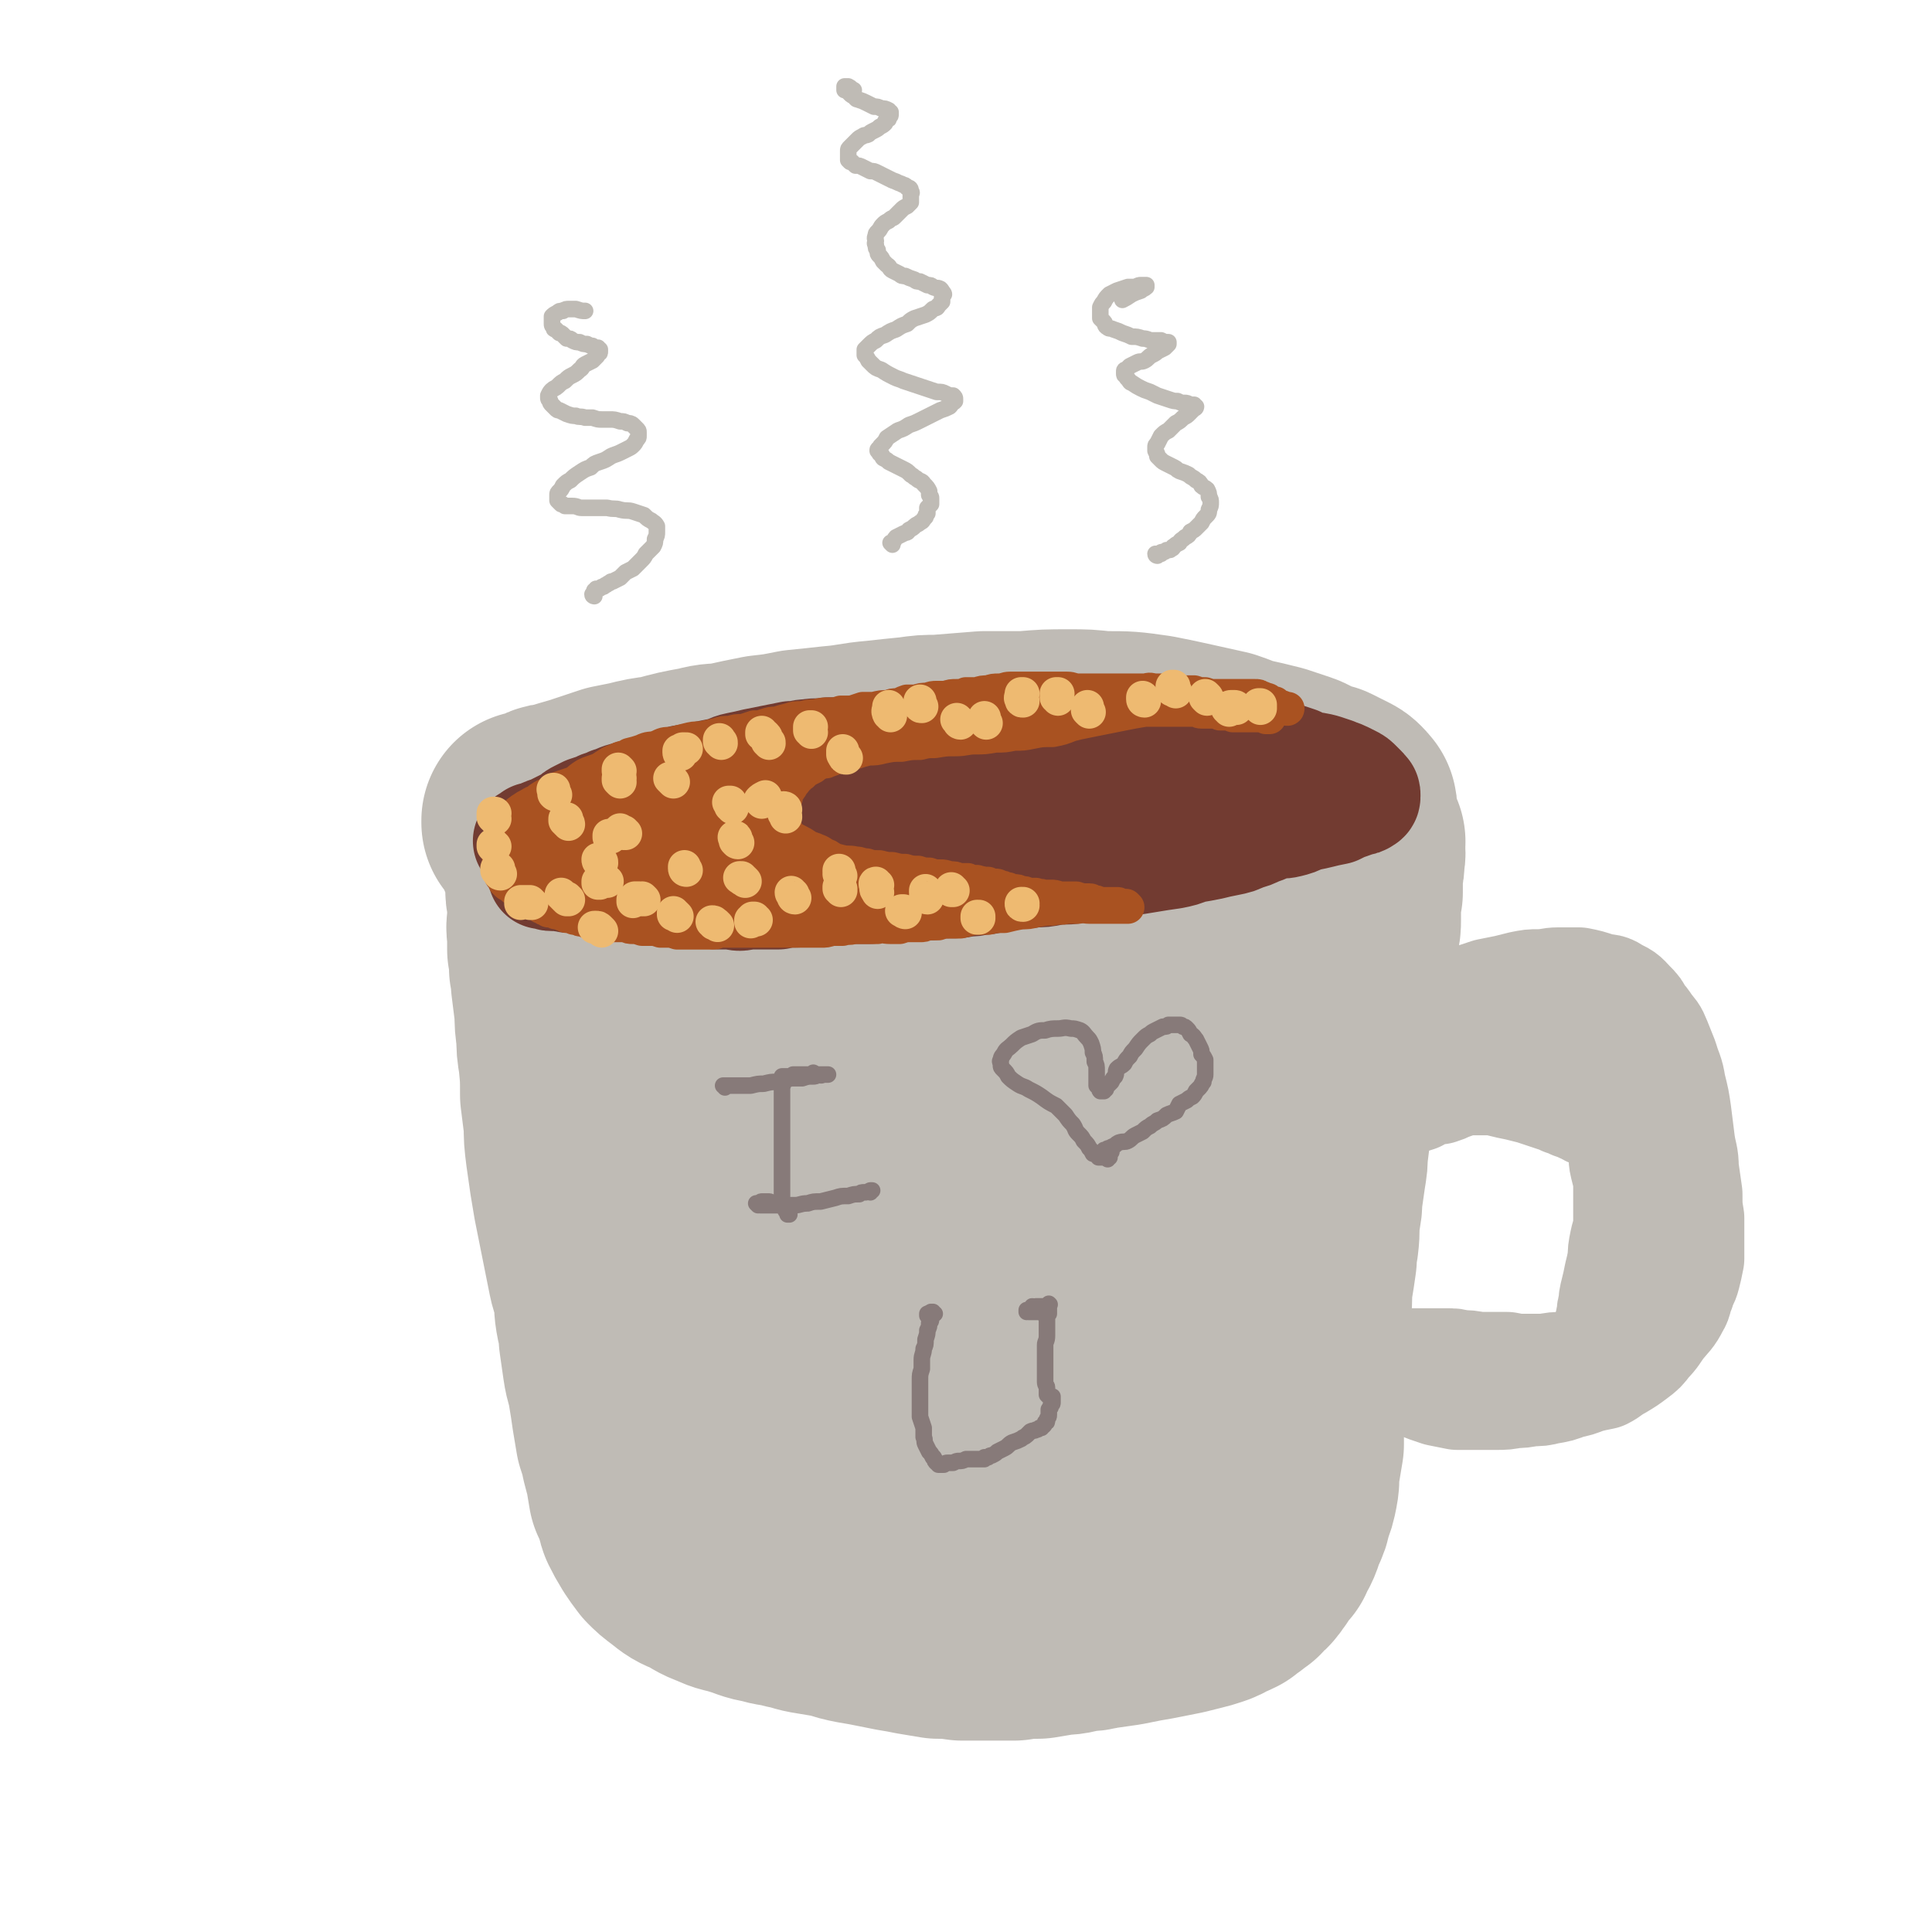 <svg viewBox='0 0 1050 1050' version='1.1' xmlns='http://www.w3.org/2000/svg' xmlns:xlink='http://www.w3.org/1999/xlink'><g fill='none' stroke='rgb(191,187,181)' stroke-width='120' stroke-linecap='round' stroke-linejoin='round'><path d='M291,449c0,0 0,0 -1,-1 0,0 0,0 0,-1 0,0 -1,0 -1,0 0,0 0,0 0,-1 0,0 0,0 0,0 1,0 1,0 2,0 2,-1 2,-1 3,-1 2,-1 2,-1 4,-2 2,-1 2,-1 5,-1 3,-1 3,-1 6,-2 7,-2 7,-2 13,-4 6,-2 6,-2 12,-4 5,-1 5,-1 10,-2 8,-2 8,-2 16,-3 11,-3 11,-3 22,-5 7,-2 7,-1 14,-2 9,-2 9,-2 19,-4 9,-1 9,-1 19,-3 10,-1 10,-1 19,-2 12,-1 12,-2 24,-3 9,-1 9,-1 19,-2 7,-1 7,-1 14,-1 13,-1 13,-1 25,-2 11,0 11,0 22,0 12,-1 12,-1 24,-1 9,0 9,0 18,1 14,0 14,0 28,2 10,2 10,2 19,4 9,2 9,2 18,4 6,2 5,2 11,4 9,2 9,2 17,4 6,2 6,2 12,4 3,1 3,2 6,3 4,2 5,2 9,3 4,2 4,2 8,4 2,1 2,1 3,2 1,1 1,1 1,2 1,0 1,0 1,1 0,1 0,1 0,2 -1,0 -1,0 -3,1 -2,1 -2,2 -5,3 -6,2 -6,2 -12,4 -7,2 -7,2 -15,4 -10,2 -10,2 -20,4 -7,1 -7,1 -14,2 -13,2 -14,2 -27,3 -12,1 -12,1 -24,2 -12,0 -12,1 -23,2 -11,1 -11,1 -22,1 -12,1 -12,1 -23,2 -9,1 -9,1 -17,2 -11,0 -11,1 -23,1 -14,1 -14,1 -27,2 -11,0 -11,0 -22,0 -10,0 -10,0 -20,0 -10,-1 -10,-1 -20,-2 -8,0 -8,0 -15,-1 -11,-1 -11,-1 -23,-2 -8,-1 -8,-1 -16,-2 -7,-1 -7,-1 -14,-1 -7,-1 -7,-1 -14,-2 -5,0 -5,0 -10,0 -5,-1 -5,-1 -9,-1 -3,0 -3,0 -6,-1 -2,0 -2,0 -3,0 -1,0 -1,0 -2,0 -1,0 -1,0 -1,0 -1,-1 -1,-1 -1,-1 -1,0 -1,0 -2,0 0,0 0,0 -1,0 0,-1 0,-1 0,-1 0,0 0,0 -1,0 0,0 0,0 0,0 1,1 0,0 0,0 0,0 0,0 0,0 0,0 0,0 0,0 0,0 0,0 0,0 1,0 0,0 0,0 0,-1 0,0 0,0 0,0 0,0 0,0 1,1 1,1 1,1 1,1 1,1 1,2 0,1 0,1 1,2 0,2 0,1 1,3 0,1 0,1 1,3 0,3 0,3 0,6 0,3 0,3 0,6 0,3 1,3 1,7 0,4 0,4 0,8 0,4 -1,4 0,8 0,4 0,4 0,9 1,5 1,5 1,10 1,4 1,4 1,8 1,8 1,8 2,16 0,6 0,6 1,13 0,6 0,6 1,12 1,10 1,10 1,20 1,8 1,8 2,16 0,7 0,7 1,15 1,7 1,7 2,14 1,6 1,6 2,12 1,5 1,5 2,10 1,5 1,5 2,10 1,5 1,5 2,10 1,5 1,5 2,10 1,5 2,5 3,10 1,6 0,6 1,12 1,6 2,6 2,13 1,7 1,7 2,14 1,7 2,7 3,14 1,6 1,6 2,13 1,6 1,6 2,12 2,6 2,6 3,11 1,4 1,4 2,7 1,6 1,6 2,12 2,4 2,4 4,8 0,3 0,3 1,6 2,4 2,4 5,9 2,3 2,3 5,7 3,3 3,3 7,6 5,4 5,4 10,6 6,3 6,4 12,6 6,3 6,2 12,4 7,2 7,3 14,4 6,2 6,1 13,3 6,1 6,2 13,3 6,1 6,1 12,2 6,2 6,2 11,3 6,1 6,1 11,2 5,1 5,1 10,2 6,1 6,1 11,2 6,1 6,1 12,2 6,0 6,0 13,1 7,0 7,0 14,0 7,0 7,0 14,0 6,-1 6,-1 13,-1 6,-1 6,-1 12,-2 6,0 6,-1 12,-2 4,0 4,0 8,-1 7,-1 7,-1 14,-2 5,-1 5,-1 10,-2 6,-1 6,-1 11,-2 5,-1 5,-1 10,-2 4,-1 4,-1 8,-2 4,-1 4,-1 7,-2 3,-1 3,-1 6,-3 3,-1 3,-1 5,-2 2,-2 2,-2 4,-3 2,-2 2,-2 4,-3 1,-2 2,-2 3,-3 2,-2 2,-2 3,-4 2,-2 2,-2 3,-5 2,-2 2,-2 4,-4 1,-3 1,-3 3,-6 2,-4 1,-4 3,-8 2,-4 2,-4 3,-9 2,-5 2,-5 3,-10 1,-5 0,-5 1,-11 1,-6 1,-6 2,-12 0,-7 0,-7 0,-14 0,-7 0,-7 1,-15 0,-7 0,-7 1,-15 0,-7 0,-7 1,-15 1,-7 1,-7 1,-15 1,-7 0,-7 1,-14 1,-6 1,-6 2,-13 0,-5 0,-5 1,-9 1,-8 0,-8 1,-15 1,-5 1,-5 1,-9 1,-7 1,-7 2,-14 1,-6 1,-6 1,-11 1,-6 1,-6 1,-11 0,-5 0,-5 1,-10 1,-6 1,-6 1,-11 1,-5 2,-5 3,-10 1,-5 1,-5 2,-10 1,-6 1,-6 2,-11 1,-5 2,-5 3,-11 0,-5 0,-5 1,-9 1,-5 1,-5 1,-10 1,-5 1,-5 1,-9 0,-4 0,-4 1,-9 0,-4 0,-4 0,-8 1,-4 1,-4 1,-7 0,-4 0,-4 0,-8 0,-4 0,-4 1,-7 0,-4 0,-4 0,-7 0,-3 0,-3 0,-6 1,-3 1,-3 1,-5 0,-2 0,-2 0,-4 0,-1 0,-1 0,-2 0,-1 0,-1 0,-2 0,-1 0,-1 0,-1 0,0 0,0 0,0 0,0 0,0 0,-1 0,0 0,0 0,0 1,1 0,0 0,0 0,0 0,0 0,0 0,1 0,1 0,1 0,1 0,1 0,2 0,3 1,3 0,6 0,4 0,4 -1,8 -1,7 -2,7 -3,13 -1,9 -1,9 -2,17 -2,9 -3,9 -5,18 -3,10 -3,10 -6,20 -3,11 -3,11 -6,22 -3,13 -3,13 -6,25 -3,14 -3,14 -6,27 -3,15 -4,15 -7,30 -3,14 -3,14 -7,29 -2,13 -2,13 -5,26 -3,10 -2,10 -5,21 -3,9 -3,9 -6,17 -3,7 -3,7 -6,14 -2,4 -3,4 -6,8 -2,3 -2,4 -4,6 -3,2 -3,2 -5,4 -3,1 -3,1 -6,2 -4,1 -4,2 -8,2 -5,1 -6,1 -11,1 -5,0 -5,0 -11,0 -6,-1 -6,-1 -12,-3 -6,-2 -6,-2 -11,-5 -5,-3 -5,-3 -9,-8 -5,-5 -6,-5 -9,-12 -3,-8 -3,-9 -4,-18 -2,-13 -2,-14 -2,-27 0,-16 0,-16 2,-32 2,-17 3,-17 6,-35 3,-18 3,-18 7,-36 3,-17 3,-18 7,-34 3,-14 3,-14 8,-28 3,-11 3,-11 8,-21 3,-8 3,-8 8,-16 3,-5 3,-5 7,-10 3,-3 4,-3 8,-4 3,-1 4,-2 7,-1 3,2 3,2 5,5 3,5 3,5 5,10 2,8 2,8 3,16 1,12 1,12 0,24 -1,18 -1,18 -5,36 -5,24 -5,25 -11,49 -8,29 -9,29 -17,58 -7,20 -7,20 -13,40 -2,6 -2,6 -4,12 -7,19 -6,19 -14,37 -5,10 -5,11 -12,19 -3,5 -4,6 -9,9 -4,2 -4,2 -9,2 -3,1 -4,1 -7,1 -4,0 -4,0 -7,-2 -4,-2 -4,-2 -8,-5 -5,-5 -5,-5 -9,-11 -6,-8 -6,-9 -12,-18 -6,-11 -7,-11 -12,-23 -6,-14 -6,-14 -10,-28 -5,-16 -5,-16 -8,-32 -2,-17 -2,-17 -3,-35 -2,-18 -2,-18 -1,-36 1,-16 1,-16 3,-32 2,-12 2,-12 5,-25 2,-9 2,-9 5,-18 2,-5 2,-6 6,-10 2,-3 2,-3 6,-5 2,-1 3,-1 5,0 4,2 4,3 6,7 3,5 3,5 5,11 3,9 4,9 5,19 1,14 1,14 0,28 0,16 0,17 -2,33 -2,17 -2,17 -6,34 -3,15 -3,16 -7,31 -4,12 -4,12 -10,24 -4,10 -4,10 -10,19 -4,6 -4,6 -10,11 -4,3 -4,3 -9,5 -4,1 -4,1 -9,2 -4,0 -4,0 -8,-1 -4,-1 -4,-1 -7,-4 -5,-3 -6,-3 -10,-8 -5,-5 -6,-5 -10,-12 -5,-8 -6,-8 -10,-17 -4,-10 -5,-10 -8,-21 -3,-13 -3,-13 -4,-26 -2,-15 -2,-15 -3,-30 0,-16 -1,-16 0,-32 1,-15 2,-15 4,-31 2,-12 2,-12 5,-24 2,-7 2,-8 6,-15 1,-3 2,-4 5,-6 3,-1 4,-1 6,0 4,3 4,4 7,9 4,6 4,6 7,14 4,11 4,11 6,23 2,16 1,16 2,33 0,20 1,20 0,41 -1,22 -2,22 -4,45 -2,20 -3,20 -5,39 -1,13 0,13 -2,25 -1,7 -1,7 -3,13 -1,3 -1,3 -2,4 -1,1 -1,2 -2,1 0,0 0,-1 -1,-2 -1,-2 -1,-2 -2,-4 -3,-5 -3,-5 -5,-10 -4,-9 -3,-9 -6,-18 -3,-11 -3,-11 -7,-22 -3,-12 -3,-12 -7,-24 -4,-14 -4,-14 -7,-29 -3,-15 -3,-15 -6,-30 -3,-15 -3,-15 -5,-30 -1,-13 -1,-13 -1,-25 0,-9 -1,-9 0,-17 0,-4 0,-4 1,-7 1,0 2,0 3,0 3,3 3,4 5,7 4,7 5,7 7,15 5,13 5,13 8,26 4,19 4,19 6,38 3,22 3,22 5,44 1,20 1,20 3,41 1,15 1,15 2,30 1,10 1,10 2,20 0,7 0,7 -1,14 0,6 0,6 -1,12 -1,4 -1,4 -2,8 -1,2 -1,2 -1,4 -1,2 -1,2 -2,4 0,1 0,1 -1,2 0,1 0,1 -1,1 0,1 0,1 -1,1 0,1 0,1 -1,1 -1,0 -1,0 -2,0 -2,1 -2,1 -4,1 '/></g>
<g fill='none' stroke='rgb(191,187,181)' stroke-width='60' stroke-linecap='round' stroke-linejoin='round'><path d='M745,573c0,0 0,0 -1,-1 0,0 0,0 1,-1 1,-2 1,-2 2,-3 2,-2 2,-2 5,-3 3,-2 3,-1 7,-2 4,-2 4,-2 7,-4 4,-2 5,-2 8,-3 4,-2 4,-3 8,-4 4,-2 4,-2 8,-4 3,-2 3,-2 7,-4 6,-2 6,-2 12,-4 5,-1 5,-1 10,-2 4,-1 4,-1 8,-2 5,-1 5,-1 9,-1 6,0 6,-1 11,-1 5,0 5,0 11,0 5,1 5,1 11,3 5,1 5,0 9,3 5,2 5,3 8,6 3,3 3,3 5,7 2,2 2,2 4,5 3,4 3,3 5,8 2,5 2,5 4,10 2,7 3,7 4,14 2,8 2,8 3,15 1,8 1,8 2,16 1,7 2,7 2,14 1,7 1,7 2,14 0,7 0,7 1,13 0,6 0,6 0,12 0,5 0,5 0,10 -1,5 -1,5 -2,9 -1,4 -2,4 -3,8 -2,4 -1,5 -3,8 -3,6 -4,6 -8,11 -3,4 -3,5 -7,9 -3,4 -3,4 -7,7 -4,3 -4,3 -9,6 -4,2 -4,3 -8,5 -5,1 -5,1 -9,2 -5,2 -5,2 -10,3 -5,2 -5,2 -11,3 -4,1 -4,1 -9,1 -5,1 -5,1 -9,1 -5,1 -5,1 -10,1 -5,0 -5,0 -11,0 -5,0 -5,0 -10,0 -5,-1 -5,-1 -10,-2 -6,-2 -6,-2 -11,-4 -7,-2 -7,-1 -13,-3 -6,-2 -6,-2 -12,-4 -3,-2 -3,-2 -7,-4 -1,0 -1,0 -3,-1 0,-1 0,-1 0,-1 0,0 0,0 0,0 0,0 0,0 0,0 1,0 1,0 2,0 1,0 1,0 3,0 2,1 2,1 4,2 3,1 3,1 6,2 3,2 3,2 7,3 5,2 5,2 9,4 5,1 5,1 11,3 5,1 5,1 10,2 6,1 6,1 11,1 5,1 5,1 10,1 4,0 4,0 8,0 4,0 4,0 8,0 5,-1 5,-1 9,-2 5,-1 5,-1 10,-2 4,-1 4,-1 9,-3 4,-1 4,-1 9,-3 4,-2 5,-1 9,-4 4,-2 4,-2 7,-5 3,-3 4,-3 6,-6 3,-3 2,-3 4,-6 3,-4 3,-4 6,-8 2,-4 3,-4 4,-8 1,-3 0,-3 1,-7 0,-4 0,-4 0,-8 -1,-5 -1,-5 -1,-10 0,-6 0,-6 0,-12 -1,-5 -1,-5 -1,-10 0,-5 0,-5 -1,-10 0,-4 0,-4 0,-8 -1,-3 -1,-3 -1,-6 -1,-2 -1,-2 -2,-5 -1,-3 -1,-3 -3,-5 -1,-3 -1,-3 -3,-6 -1,-3 -1,-3 -3,-6 -2,-2 -2,-2 -5,-5 -2,-2 -2,-2 -5,-3 -2,-2 -2,-2 -5,-3 -2,-1 -2,-1 -5,-2 -2,-1 -1,-1 -4,-2 -2,-1 -2,-1 -5,-2 -2,-1 -2,-1 -5,-2 -2,-1 -2,-1 -5,-2 -3,-1 -3,-1 -6,-2 -3,-1 -3,-1 -6,-2 -4,-1 -4,-1 -8,-2 -5,-1 -5,-1 -9,-2 -3,-1 -3,-1 -7,-1 -2,0 -2,0 -5,0 -3,0 -3,0 -6,0 -3,0 -3,1 -6,1 -2,1 -2,1 -5,2 -2,1 -2,1 -5,2 -2,0 -2,0 -5,1 -4,1 -4,1 -7,3 -3,1 -3,1 -7,2 -4,2 -4,1 -8,3 -4,1 -4,1 -7,2 -3,1 -3,1 -6,2 -1,0 -1,0 -2,0 -1,1 -1,0 -2,1 0,0 0,0 0,0 0,0 0,0 0,0 0,0 0,0 0,0 0,0 0,0 1,0 1,0 1,0 2,0 2,-1 2,-1 4,-2 2,-1 2,-1 4,-2 3,-1 3,-1 6,-3 3,-1 3,-2 6,-3 4,-2 4,-1 8,-3 4,-2 4,-2 8,-3 4,-2 4,-2 9,-3 5,-1 5,-1 10,-2 5,-1 5,-1 11,-2 4,-1 4,-1 9,-2 3,-1 3,-1 6,-1 3,-1 3,-1 6,-1 4,0 4,0 7,-1 3,0 3,0 6,0 3,0 3,0 7,0 2,0 2,0 5,0 2,0 2,0 4,1 2,0 2,0 4,1 1,0 1,0 2,1 1,1 1,1 2,2 2,2 2,2 3,4 2,2 1,3 3,5 1,4 2,3 3,7 2,4 1,4 2,8 2,4 2,4 3,9 1,4 2,4 3,8 1,4 0,5 1,9 1,4 1,4 2,8 0,4 0,4 0,8 0,4 0,4 0,8 0,4 0,5 0,9 0,4 -1,4 -2,9 -1,5 -1,5 -1,9 -1,5 -1,5 -2,9 -1,5 -1,5 -2,9 -1,4 -1,4 -1,7 -1,3 -1,3 -1,6 -1,3 -1,3 -1,6 -1,2 0,2 -1,5 0,2 0,2 0,4 -1,2 -1,2 -2,4 -1,1 -1,1 -2,2 -1,1 -1,1 -3,2 -2,1 -2,1 -4,2 -3,1 -3,1 -6,2 -3,0 -3,0 -7,1 -5,0 -5,0 -10,1 -5,0 -5,0 -11,0 -5,0 -5,0 -10,-1 -8,0 -8,0 -16,0 -5,-1 -5,-1 -10,-1 -3,-1 -3,-1 -7,-1 -2,0 -2,0 -4,0 -2,0 -2,0 -4,0 -2,0 -2,0 -4,0 -2,0 -2,0 -4,0 -2,0 -2,0 -4,0 -2,0 -2,0 -4,1 -1,0 -1,0 -3,0 -2,1 -2,0 -4,1 -1,0 -1,0 -2,1 -1,0 -1,0 -2,0 0,1 0,0 -1,1 -1,0 -1,0 -1,1 -2,1 -2,0 -3,1 -2,2 -2,3 -4,5 '/></g>
<g fill='none' stroke='rgb(114,59,49)' stroke-width='60' stroke-linecap='round' stroke-linejoin='round'><path d='M288,458c0,0 0,-1 -1,-1 0,0 1,0 1,0 0,0 0,-1 1,-1 1,0 1,0 1,-1 2,0 2,0 4,-1 1,0 1,-1 2,-1 2,-1 2,-1 4,-1 1,-1 1,-1 3,-2 2,-1 2,-1 4,-2 2,-1 2,-1 4,-2 2,-2 2,-2 4,-3 2,-1 2,-1 4,-2 3,-1 3,-1 6,-2 3,-2 4,-1 7,-3 4,-1 4,-2 9,-3 5,-2 5,-1 10,-3 5,-1 5,-2 10,-3 5,-2 5,-1 10,-3 6,-1 6,-1 11,-2 5,-1 5,-1 10,-2 5,-1 4,-2 9,-3 5,-1 5,-1 9,-2 5,-1 5,-1 10,-2 5,-1 5,-1 10,-2 5,0 5,-1 9,-1 6,-1 6,0 11,-1 5,0 5,0 10,0 4,-1 4,-1 8,-1 6,0 6,0 13,-1 5,0 5,0 10,0 5,-1 5,-1 10,-1 5,-1 5,-1 10,-1 5,-1 5,-1 10,-2 5,0 5,0 10,-1 5,0 5,0 11,-1 5,0 5,0 10,0 5,-1 5,-1 11,-1 5,0 5,0 10,0 6,0 6,0 11,0 5,0 5,0 9,0 5,0 5,0 10,0 4,0 4,0 8,0 4,0 4,0 9,1 4,0 4,0 8,0 4,0 4,0 8,1 4,0 4,0 9,0 4,1 4,1 8,1 4,1 4,0 9,1 4,0 4,0 8,1 4,1 4,1 8,1 4,1 4,1 7,2 4,1 4,1 7,2 3,1 3,1 7,2 3,1 3,1 6,2 4,2 3,2 7,3 3,0 3,0 7,1 3,1 3,1 6,2 2,1 3,1 5,2 2,1 2,1 4,2 2,1 2,1 4,3 1,1 1,1 2,2 1,1 1,1 1,2 1,0 1,0 1,1 0,1 0,1 0,1 0,1 -1,1 -1,1 -1,1 -1,1 -3,1 -2,1 -2,1 -5,2 -3,1 -3,1 -7,3 -5,1 -5,1 -9,2 -4,1 -5,1 -9,2 -4,2 -4,2 -8,3 -4,1 -4,0 -7,1 -5,1 -5,2 -9,3 -4,2 -4,2 -8,3 -4,2 -4,2 -9,3 -5,1 -5,1 -9,2 -5,1 -5,1 -11,2 -5,2 -5,2 -10,3 -7,1 -7,1 -13,2 -6,1 -6,1 -13,2 -7,1 -7,1 -14,2 -6,1 -6,1 -13,2 -6,1 -6,0 -12,1 -5,1 -5,1 -10,1 -4,1 -4,0 -8,1 -4,0 -4,0 -8,1 -3,0 -3,0 -6,1 -4,1 -4,1 -7,1 -4,1 -4,1 -8,1 -4,1 -4,1 -9,1 -5,0 -5,0 -10,1 -5,0 -5,0 -11,0 -5,1 -5,1 -10,1 -6,0 -6,0 -12,1 -5,0 -5,0 -11,0 -5,0 -5,0 -10,0 -5,1 -5,1 -10,1 -5,0 -5,1 -10,1 -5,0 -5,0 -9,1 -5,0 -5,0 -9,0 -4,0 -4,0 -8,0 -4,1 -4,1 -8,0 -4,0 -4,0 -8,0 -4,0 -4,-1 -8,-1 -5,-1 -5,0 -9,-1 -4,-1 -4,-1 -9,-1 -4,-1 -4,-1 -8,-2 -4,0 -4,0 -8,-1 -3,0 -3,-1 -7,-1 -3,0 -3,0 -7,-1 -4,0 -4,0 -7,0 -3,-1 -3,-1 -7,-1 -3,0 -3,0 -6,0 -2,0 -2,0 -5,0 -2,-1 -2,0 -5,-1 -2,0 -2,0 -4,0 -1,0 -1,0 -2,-1 -1,0 -1,0 -2,0 0,0 0,0 -1,0 0,-1 0,-1 0,-1 0,0 0,0 0,0 1,0 1,0 1,-1 1,0 1,0 3,-1 3,-1 3,-1 6,-2 5,-1 5,-2 9,-3 5,-2 6,-2 11,-3 6,-1 6,-1 12,-3 6,-1 6,-1 12,-2 6,-1 6,-1 13,-2 6,-1 6,-1 13,-2 7,-1 7,-1 14,-2 7,-1 7,-1 14,-2 8,-1 8,-1 15,-2 8,-1 8,-1 16,-2 9,-1 9,-1 17,-2 8,-1 8,-1 17,-2 9,-1 9,-1 18,-1 9,-1 9,-1 18,-2 9,0 9,0 19,-1 9,0 9,0 17,0 9,-1 9,-1 18,-1 9,0 9,0 18,-1 8,0 8,0 17,-1 7,0 7,0 15,0 7,-1 7,-1 14,-1 5,0 5,0 11,-1 5,0 5,0 9,0 3,-1 4,0 7,-1 3,0 3,-1 5,-1 3,-1 3,-1 6,-1 2,-1 2,-1 5,-2 1,0 1,0 3,0 2,-1 2,0 3,0 1,0 1,0 2,0 0,0 0,0 1,0 0,0 0,0 1,0 0,0 0,0 0,0 -1,0 -1,-1 -1,0 0,0 0,0 -1,0 -2,0 -2,0 -4,1 -4,1 -4,1 -8,3 -7,2 -7,3 -14,6 -2,0 -2,0 -4,1 '/></g>
<g fill='none' stroke='rgb(169,82,33)' stroke-width='18' stroke-linecap='round' stroke-linejoin='round'><path d='M690,390c0,0 0,-1 -1,-1 0,0 1,1 1,1 0,0 -1,0 -1,0 0,0 0,0 -1,0 0,0 0,0 0,0 0,0 0,0 -1,-1 0,0 0,0 0,0 -1,0 -1,0 -1,0 0,0 0,0 0,0 -1,0 -1,0 -2,0 0,0 0,0 -1,0 0,0 0,0 -1,0 0,0 0,0 -1,0 -1,0 -1,0 -2,0 -1,0 -1,0 -2,0 -2,0 -2,0 -3,0 -1,0 -1,0 -2,0 -1,0 -1,0 -2,0 -1,-1 -1,-1 -2,-1 -1,0 -1,0 -2,0 -1,0 -1,0 -3,0 -1,-1 -1,-1 -2,-1 -1,0 -1,0 -2,0 -1,0 -1,0 -3,0 -2,0 -2,0 -3,0 -2,0 -2,-1 -4,-1 -2,0 -2,0 -4,0 -3,0 -3,0 -5,0 -2,0 -2,0 -5,0 -2,0 -2,0 -4,0 -2,0 -2,0 -4,0 -3,0 -3,0 -5,0 -2,0 -2,0 -4,0 -1,1 -1,1 -3,1 -2,0 -2,0 -5,0 -2,0 -2,0 -5,0 -2,0 -2,0 -5,1 -3,0 -3,0 -5,0 -3,0 -3,0 -6,0 -3,0 -3,0 -6,0 -2,0 -2,0 -4,0 -2,0 -2,0 -4,0 -3,1 -3,0 -5,0 -2,1 -2,1 -4,1 -2,0 -2,0 -4,0 -2,0 -2,0 -3,0 -2,0 -2,0 -4,0 -2,1 -2,1 -4,1 -3,0 -3,0 -5,0 -2,0 -2,0 -5,0 -3,0 -3,0 -6,1 -3,0 -3,0 -6,0 -4,0 -4,1 -7,1 -3,0 -3,0 -7,0 -2,0 -2,0 -5,0 -3,1 -3,0 -6,1 -2,0 -2,0 -5,0 -2,0 -2,0 -5,0 -2,0 -2,0 -4,1 -3,0 -3,0 -5,0 -2,0 -2,0 -4,0 -2,0 -2,0 -5,0 -3,1 -3,1 -5,1 -3,0 -3,0 -6,1 -3,0 -3,0 -6,1 -4,0 -4,0 -7,1 -3,1 -3,1 -7,1 -4,1 -4,1 -7,1 -4,1 -4,1 -7,1 -3,1 -3,1 -6,2 -2,0 -2,0 -5,1 -2,0 -2,0 -4,0 -2,1 -2,1 -3,1 -2,0 -2,1 -4,1 -2,0 -2,0 -3,1 -2,0 -2,0 -4,1 -2,0 -2,0 -4,1 -2,0 -2,0 -4,1 -3,0 -3,0 -5,1 -2,0 -2,0 -5,1 -2,1 -2,1 -5,1 -2,1 -2,1 -4,1 -2,1 -2,1 -4,2 -2,0 -2,0 -4,1 -1,0 -1,1 -3,1 -1,1 -1,1 -3,1 -1,1 -1,1 -2,1 -2,1 -2,0 -3,1 -1,0 -1,0 -3,1 -1,0 -1,0 -2,1 -2,0 -2,0 -3,0 -2,1 -2,1 -4,1 -1,1 -1,1 -2,1 -2,0 -2,1 -4,1 -1,1 -1,1 -2,1 -1,1 -1,0 -3,1 -1,0 -1,1 -3,1 -1,1 -1,1 -3,1 -1,0 -1,0 -2,1 -1,0 -1,0 -2,1 -1,0 -1,0 -2,1 -1,0 -1,0 -2,1 -1,0 -1,0 -2,0 0,1 0,1 -1,1 -1,0 -1,0 -1,1 -1,0 -1,0 -1,0 -1,1 -1,1 -2,1 0,0 0,0 -1,0 -1,1 -1,1 -2,1 -1,1 -1,1 -2,1 -1,1 -1,1 -2,1 -2,1 -2,1 -3,2 -1,0 -1,0 -2,1 -1,0 0,0 -1,0 -1,1 -1,1 -2,1 0,0 0,0 -1,0 0,1 0,0 -1,1 0,0 0,0 0,0 -1,0 -1,0 -1,0 0,0 0,0 0,0 -1,0 -1,0 -1,0 0,0 0,0 -1,0 -1,0 -1,0 -1,0 -1,0 -1,0 -2,0 0,0 0,0 -1,1 -1,0 -1,0 -1,0 -1,0 -1,0 -1,0 0,0 0,0 0,0 0,0 0,0 -1,-1 0,0 1,1 1,1 0,0 0,0 0,0 0,0 0,0 0,0 0,0 -1,0 -1,-1 0,0 0,1 0,1 0,0 0,0 0,-1 0,0 0,0 1,-1 0,0 0,0 0,-1 1,-1 1,-1 1,-2 1,-1 0,-1 1,-1 2,-2 2,-1 4,-2 1,-1 1,-1 2,-2 2,-1 2,-1 3,-2 2,-1 2,-1 4,-2 1,-1 2,-1 3,-2 2,-1 2,-1 4,-3 2,-1 2,-1 5,-2 2,-2 2,-2 5,-4 2,-1 2,-1 5,-2 3,-1 3,-1 6,-3 3,-2 3,-2 6,-3 3,-2 4,-1 7,-3 4,-1 4,-1 7,-2 4,-2 4,-1 8,-2 4,-2 4,-2 8,-2 4,-1 4,-1 8,-2 4,-1 4,-1 8,-1 5,-1 5,-1 9,-2 3,-1 3,-1 7,-1 3,-1 3,-1 7,-1 3,-1 3,-1 6,-2 3,0 3,0 6,-1 3,-1 3,-1 6,-1 3,-1 3,-1 7,-2 3,-1 3,-1 7,-1 4,-1 4,-1 7,-1 4,-1 4,-1 8,-1 3,0 3,0 6,-1 3,0 3,0 6,0 3,-1 3,-1 6,-2 3,0 3,0 6,0 4,-1 4,-1 8,-1 2,-1 2,-1 5,-1 3,-1 2,-1 5,-2 3,0 3,0 5,0 3,-1 3,-1 6,-1 3,-1 3,-1 5,-1 3,0 3,0 5,0 3,-1 3,-1 6,-1 3,0 3,0 5,-1 3,0 3,0 6,0 3,-1 3,-1 6,-1 3,-1 3,-1 6,-1 3,0 3,-1 6,-1 3,0 3,0 7,0 2,0 2,0 5,0 4,0 4,0 7,0 3,0 3,0 5,0 4,0 4,0 7,0 3,0 3,1 6,1 3,0 3,0 6,0 3,0 3,0 6,0 3,0 3,0 6,0 3,0 3,0 6,0 3,0 3,0 6,0 3,0 3,0 6,0 2,0 2,-1 5,0 3,0 3,0 5,0 3,0 3,0 6,0 3,1 3,1 5,1 3,0 3,0 6,0 3,1 3,1 6,1 3,1 3,1 5,1 3,0 3,0 5,0 2,0 2,0 4,0 3,0 3,0 5,0 2,0 2,0 4,0 2,0 2,0 4,0 2,0 2,0 3,1 1,0 1,0 3,1 1,0 1,0 2,1 1,1 1,1 3,1 1,1 1,1 3,2 1,0 1,0 2,1 0,0 0,0 1,0 0,0 0,0 1,0 0,0 0,0 0,0 0,1 -1,0 -1,0 0,0 1,0 1,0 -1,1 -1,0 -1,0 -2,0 -2,0 -3,0 -3,-1 -3,-1 -6,-1 -3,0 -3,0 -6,0 -5,-1 -5,-1 -10,0 -6,0 -6,0 -12,0 -7,0 -7,0 -14,0 -7,1 -7,1 -14,1 -6,0 -6,0 -12,1 -6,1 -6,1 -11,2 -5,1 -5,1 -10,2 -5,1 -5,1 -10,2 -5,1 -5,1 -9,2 -5,2 -5,2 -10,3 -6,0 -6,0 -11,1 -5,1 -5,1 -10,1 -5,1 -5,1 -10,1 -6,1 -6,1 -11,1 -5,0 -5,1 -11,1 -5,0 -5,0 -11,1 -4,0 -4,0 -8,1 -5,0 -5,0 -10,1 -5,0 -5,0 -10,1 -4,1 -4,1 -8,1 -4,1 -4,1 -7,2 -3,0 -3,0 -6,1 -2,1 -2,1 -5,2 -2,1 -3,1 -5,2 -2,0 -2,0 -4,1 -2,1 -2,1 -3,2 -2,1 -2,1 -4,2 -1,1 -1,1 -2,2 -1,0 -1,0 -2,1 0,1 0,1 -1,1 -1,1 -1,1 -1,2 -1,1 -1,1 -1,1 -1,2 -1,2 -2,3 0,1 -1,1 -1,2 -1,1 0,2 -1,3 0,1 0,1 -1,3 0,2 0,2 0,3 -1,2 0,2 0,3 0,2 -1,2 0,3 0,2 0,2 0,4 1,1 1,1 2,2 1,2 1,2 2,3 2,1 2,1 4,2 2,1 2,1 5,3 2,1 3,1 5,2 3,1 3,2 6,3 3,2 3,2 7,3 4,1 4,0 8,1 3,0 3,1 6,1 3,1 3,1 7,1 4,1 4,1 7,1 4,1 4,1 7,1 3,1 4,1 7,1 3,1 3,1 6,1 3,1 3,1 6,1 2,0 2,0 5,1 3,0 3,0 5,1 3,0 3,0 5,0 2,1 2,1 5,1 2,1 2,0 3,1 2,0 2,0 3,0 2,1 2,1 4,1 1,0 1,0 3,1 2,0 2,1 4,1 1,1 1,1 3,1 2,0 2,0 4,1 2,0 2,0 4,1 2,0 2,0 4,0 2,1 2,0 4,1 2,0 2,0 4,0 2,0 2,0 5,1 1,0 1,0 2,0 2,0 2,0 4,0 1,0 1,0 3,0 1,1 1,0 3,1 1,0 1,0 2,0 1,0 1,0 2,0 2,0 1,1 3,1 1,0 1,0 2,1 2,0 2,0 4,0 1,0 1,0 2,0 2,0 2,0 4,0 1,0 1,0 1,1 1,0 1,0 1,0 1,0 1,0 2,0 0,0 0,0 0,0 1,0 1,0 1,0 0,0 0,0 1,1 0,0 0,0 0,0 0,0 -1,-1 -1,-1 0,0 0,1 0,1 0,0 0,0 -1,0 -1,0 -1,0 -2,0 -1,0 -1,0 -2,0 -2,0 -2,0 -4,0 -3,0 -3,0 -5,0 -3,0 -3,0 -6,0 -3,0 -3,-1 -6,0 -3,0 -3,0 -6,0 -4,1 -4,0 -8,1 -4,0 -4,0 -9,1 -4,1 -4,1 -8,1 -5,1 -5,1 -9,2 -5,0 -5,0 -9,1 -4,0 -4,0 -8,0 -3,1 -3,1 -7,2 -3,0 -3,0 -6,0 -3,0 -3,0 -6,1 -3,0 -3,0 -6,0 -2,1 -2,1 -4,1 -3,0 -3,0 -5,0 -3,0 -3,0 -6,1 -3,0 -3,0 -5,0 -4,0 -4,-1 -7,0 -3,0 -3,0 -6,0 -3,0 -3,0 -7,0 -3,1 -3,0 -6,1 -3,0 -3,0 -6,0 -3,1 -3,1 -6,1 -3,0 -3,0 -7,0 -3,0 -3,0 -6,0 -3,0 -3,0 -6,0 -3,0 -3,0 -7,0 -2,0 -2,0 -5,0 -3,0 -3,0 -5,0 -3,0 -3,0 -5,0 -3,0 -3,0 -5,0 -3,0 -3,0 -5,0 -2,0 -2,0 -4,0 -2,1 -2,1 -5,1 -2,0 -2,0 -4,0 -2,0 -2,0 -5,0 -2,0 -2,0 -5,0 -2,0 -2,0 -4,0 -3,-1 -3,-1 -5,-1 -2,0 -2,0 -4,0 -3,-1 -3,-1 -6,-1 -2,0 -2,0 -4,0 -3,-1 -3,-1 -5,-1 -2,0 -2,0 -4,-1 -2,0 -2,0 -5,0 -2,0 -2,0 -4,0 -2,0 -2,-1 -4,-1 -2,0 -2,0 -4,0 -1,-1 -1,-1 -3,-1 -1,0 -1,0 -3,-1 -2,0 -2,0 -3,-1 -1,0 -1,0 -2,0 -2,-1 -2,-1 -4,-1 -1,0 0,-1 -1,-1 -2,0 -2,0 -3,-1 -1,0 -1,0 -2,0 -1,-1 -1,0 -2,-1 -1,0 -1,0 -2,0 -1,-1 -1,-1 -2,-1 -1,-1 -1,-1 -2,-1 -1,-1 -1,-1 -2,-2 -1,-1 -1,-1 -2,-2 -2,-1 -2,-1 -4,-2 -1,-1 -1,-1 -2,-2 -1,0 -1,0 -2,-1 -2,-1 -2,-1 -3,-1 -1,-1 -1,-1 -2,-2 -1,0 -1,0 -2,-1 0,-1 0,-1 -1,-1 0,-1 0,-1 -1,-2 -1,-1 -1,-1 -1,-2 0,-1 0,-1 -1,-2 0,-1 0,-1 0,-2 0,-1 0,-1 0,-3 0,-1 0,-1 0,-2 0,-1 0,-1 0,-2 0,-1 0,-1 0,-2 0,-1 0,-1 0,-2 0,-1 0,-1 0,-2 0,-1 0,-1 0,-2 1,-1 1,-1 1,-2 1,-1 1,-1 2,-2 0,-1 0,-1 1,-2 1,-1 1,-1 2,-2 1,-1 1,-1 1,-2 1,0 1,0 2,-1 1,-1 1,-1 2,-2 1,-1 2,-1 3,-2 2,-1 2,-1 4,-2 2,-1 2,-1 4,-2 3,-1 2,-1 5,-3 2,-1 2,-1 4,-2 2,-1 2,-1 4,-2 2,-1 2,-1 4,-3 2,-1 2,0 4,-1 3,-1 3,-1 5,-2 3,-1 2,-1 5,-2 3,-1 3,-1 5,-1 3,-1 3,0 5,-1 3,0 3,0 5,0 2,-1 2,-1 3,-1 1,0 1,0 2,0 0,0 0,0 1,0 0,0 0,0 0,0 0,0 0,0 0,0 -1,0 -1,0 -3,0 -2,0 -2,0 -4,1 -4,0 -4,0 -7,1 -4,1 -4,1 -7,2 -4,0 -4,0 -7,1 -4,1 -4,1 -7,2 -3,1 -3,1 -6,2 -3,1 -3,1 -5,3 -3,1 -3,1 -6,3 -2,2 -2,1 -5,3 -2,1 -2,1 -5,3 -1,1 -2,1 -3,3 -2,1 -1,2 -2,3 -2,2 -2,1 -3,3 -1,2 0,2 -1,4 -1,1 -1,1 -1,2 -1,1 -1,1 -1,2 0,1 0,1 0,1 0,1 0,1 0,1 0,0 0,0 0,0 1,1 1,0 1,0 0,1 0,1 1,1 2,0 2,0 3,0 3,-1 3,-1 5,-1 4,-1 4,-2 7,-3 5,-2 5,-2 9,-4 6,-2 6,-3 12,-5 7,-3 7,-3 14,-5 8,-3 8,-3 16,-6 8,-3 8,-3 16,-5 7,-2 7,-2 14,-5 7,-2 7,-1 13,-3 6,-2 6,-2 11,-4 4,-1 4,-1 8,-2 2,-1 2,-1 4,-2 2,0 2,0 3,-1 0,0 0,0 1,0 0,0 0,0 0,0 0,0 0,0 -1,0 0,0 0,0 0,1 -1,1 -1,1 -2,1 0,2 0,2 -1,3 -1,2 -1,2 -3,3 -1,2 -1,2 -2,4 -3,2 -3,2 -5,4 -3,3 -3,3 -6,6 -5,3 -5,3 -11,6 -5,3 -5,3 -11,6 -5,2 -5,2 -11,5 -5,2 -5,2 -10,4 -5,3 -5,3 -10,4 -6,2 -6,2 -11,4 -5,1 -5,1 -10,3 -5,1 -5,1 -10,2 -4,1 -4,1 -8,1 -3,1 -3,1 -7,1 -2,0 -2,0 -4,0 -1,0 -1,0 -2,-1 0,0 0,0 0,-1 0,-1 0,-1 0,-2 1,-2 1,-2 2,-3 3,-2 3,-2 5,-4 4,-3 4,-3 8,-6 5,-3 5,-3 10,-6 7,-3 7,-3 13,-6 7,-3 7,-3 14,-6 7,-3 7,-3 15,-5 8,-3 8,-3 15,-5 8,-2 8,-2 16,-3 8,-2 8,-2 15,-3 6,-1 6,-1 12,-2 4,0 4,0 8,0 2,0 2,0 4,1 1,1 1,1 2,3 0,1 0,1 1,2 0,1 0,2 0,3 0,1 0,2 -1,3 -1,2 -1,2 -2,4 -2,2 -2,2 -5,3 -3,3 -3,2 -7,4 -5,2 -5,2 -10,4 -6,3 -6,3 -12,4 -7,3 -7,3 -14,4 -7,2 -7,2 -13,4 -7,1 -7,1 -14,2 -7,1 -7,1 -14,2 -7,1 -7,2 -14,3 -7,1 -7,1 -13,1 -5,1 -5,1 -10,2 -3,1 -3,1 -7,1 -1,0 -1,0 -3,0 0,0 0,0 -1,-1 0,0 0,0 1,-1 1,-1 1,-1 2,-2 2,-2 2,-2 5,-4 4,-3 4,-3 8,-5 5,-3 5,-3 11,-5 7,-3 7,-3 13,-5 8,-2 8,-2 16,-4 9,-2 9,-2 17,-3 8,-2 8,-2 16,-3 8,-1 8,-1 15,-2 6,0 6,0 13,0 3,-1 3,-1 7,-1 2,1 2,1 3,2 1,0 1,0 2,1 0,1 0,2 -1,3 0,2 -1,2 -2,3 -3,3 -3,3 -6,5 -5,3 -5,3 -11,6 -7,3 -7,3 -15,6 -7,3 -7,3 -15,5 -6,3 -7,2 -14,4 -7,2 -6,2 -13,4 -7,1 -7,1 -14,3 -6,1 -6,1 -12,3 -4,1 -4,1 -8,1 -2,1 -2,1 -4,1 0,0 -1,0 -1,-1 0,0 1,0 1,0 2,-1 2,-1 5,-2 4,-2 4,-2 8,-4 7,-2 7,-2 15,-4 7,-2 7,-2 15,-4 9,-2 9,-2 17,-4 8,-2 8,-2 16,-3 8,-2 8,-2 16,-2 7,-1 7,-1 14,-2 4,0 4,0 9,0 3,0 3,0 6,1 2,1 2,1 3,2 0,1 0,1 0,2 0,1 0,1 -1,2 -2,2 -2,2 -4,3 -4,2 -4,2 -8,4 -6,2 -6,2 -12,4 -7,2 -7,2 -14,4 -7,2 -7,2 -15,3 -6,1 -6,1 -13,2 -6,1 -6,1 -13,2 -5,1 -5,1 -11,2 -3,0 -3,0 -6,0 -2,0 -2,0 -3,0 0,0 0,0 0,-1 1,-1 2,-1 3,-1 3,-2 3,-1 6,-3 6,-2 6,-2 12,-5 7,-2 7,-2 15,-4 7,-1 7,-2 14,-3 8,-1 8,-1 16,-2 7,-1 7,-1 14,-1 6,-1 6,-1 11,0 5,0 5,0 9,2 2,0 2,1 3,2 1,1 2,1 2,2 0,1 0,1 -1,2 -2,1 -2,1 -4,2 -4,2 -5,2 -9,3 -7,2 -7,2 -14,4 -7,2 -7,2 -15,3 -7,2 -7,1 -14,3 -7,0 -7,0 -14,1 -6,1 -6,1 -13,2 -6,0 -6,0 -13,0 -7,1 -7,1 -13,1 -6,1 -6,0 -11,0 -4,0 -4,0 -8,0 -2,0 -2,0 -4,0 0,0 -1,0 -1,-1 0,0 0,0 1,0 2,-1 2,-1 5,-1 5,-1 5,-1 10,-3 9,-2 9,-2 17,-4 10,-2 10,-2 20,-3 10,-2 10,-3 20,-4 11,-1 11,-1 22,-2 10,0 10,-1 21,-1 8,0 8,-1 17,0 6,0 6,0 13,2 4,1 4,1 9,2 2,1 2,1 4,3 1,0 1,0 2,1 0,1 0,1 0,2 0,0 0,0 0,1 -1,1 -1,0 -3,1 -2,1 -2,1 -6,1 -4,1 -4,1 -9,2 -6,1 -6,1 -12,2 -7,1 -7,1 -13,1 -7,0 -7,0 -14,0 -7,0 -7,0 -14,1 -6,0 -6,0 -12,0 -4,0 -4,0 -8,0 -2,0 -2,0 -3,0 0,0 0,0 0,0 1,0 1,0 2,0 3,0 3,0 6,0 6,0 6,0 12,-1 8,-1 8,-2 16,-3 8,-1 8,-1 17,-2 9,-1 9,-1 18,-2 9,-1 9,-1 18,-2 9,-1 9,-1 17,-1 8,-1 8,-1 16,0 6,0 6,0 12,0 5,1 5,1 10,2 3,0 3,0 6,1 2,1 2,1 3,2 1,0 1,1 1,1 0,1 0,1 0,1 -1,0 -1,0 -3,0 -2,1 -2,1 -5,1 -5,1 -5,1 -10,1 -6,1 -6,1 -12,1 -7,0 -7,0 -13,0 -7,0 -7,0 -13,0 -6,-1 -6,-1 -13,-1 -6,-1 -6,-1 -13,-1 -5,-1 -5,0 -11,-1 -3,0 -3,0 -7,0 -1,-1 -1,-1 -2,-1 -1,0 -1,0 -1,0 1,0 1,0 1,0 2,0 2,0 4,1 4,0 4,0 9,0 6,-1 6,-1 13,-1 7,-1 7,-1 15,-1 8,-1 8,-1 16,-2 8,-1 8,-1 15,-1 7,-1 7,-1 14,-1 5,0 5,0 11,0 4,0 4,0 7,0 1,0 1,1 3,1 1,1 1,1 2,2 0,0 0,0 0,0 0,0 0,0 -1,0 -1,1 -1,1 -3,2 -3,0 -3,0 -7,1 -4,0 -4,0 -9,1 -4,0 -4,0 -9,0 -5,0 -5,0 -11,0 -4,0 -4,0 -9,0 -3,0 -3,0 -6,1 -2,0 -2,0 -4,0 0,0 0,0 -1,0 -1,0 -1,0 -1,1 0,0 0,0 0,0 1,0 1,0 3,0 2,1 2,1 4,1 4,0 4,0 9,0 7,-1 7,-1 15,-2 4,0 4,0 8,-1 6,0 6,0 11,0 4,-1 4,-1 9,-1 4,0 3,0 7,-1 1,0 1,0 2,0 1,0 1,0 1,1 1,0 0,0 0,0 '/><path d='M410,429c0,0 -1,0 -1,-1 0,0 1,1 1,1 0,-1 0,-1 -1,-2 0,-1 0,-1 0,-1 0,-1 0,-1 0,-1 0,0 0,0 0,-1 1,0 1,0 2,0 2,-1 2,-1 3,-1 2,-1 2,-1 5,-2 2,0 2,0 4,-1 1,0 1,0 3,0 2,-1 2,-1 5,-1 1,0 1,0 2,0 0,0 0,0 1,0 0,0 0,1 0,1 0,0 0,0 0,0 0,1 0,1 0,1 0,1 0,1 -1,1 -1,1 -1,1 -2,1 -1,1 -1,1 -2,1 -1,0 -1,0 -1,1 -1,0 -1,0 -1,0 0,0 0,0 0,0 0,0 -1,-1 -1,-1 0,0 1,0 1,0 1,0 1,0 2,-1 1,-1 1,-1 3,-2 2,-1 2,-1 3,-2 3,-1 3,-1 5,-2 1,-1 1,-1 3,-2 1,0 0,0 1,-1 1,0 1,0 2,-1 0,0 0,0 0,0 0,0 0,0 -1,0 -1,0 -1,0 -2,0 -3,0 -3,0 -5,0 -3,1 -3,1 -6,2 -3,1 -3,1 -7,2 -3,2 -3,3 -7,5 '/></g>
<g fill='none' stroke='rgb(238,186,113)' stroke-width='18' stroke-linecap='round' stroke-linejoin='round'><path d='M340,453c-1,0 -1,0 -1,-1 -1,0 0,1 0,1 0,0 -1,-1 -1,-1 -1,-1 -1,-1 -1,-1 0,0 0,0 0,0 0,0 0,0 1,1 0,0 0,0 0,0 '/><path d='M309,448c0,-1 -1,-1 -1,-1 0,-1 0,-1 0,-1 0,0 0,0 0,-1 -1,0 -1,0 -1,0 0,0 0,0 0,0 0,0 0,0 0,1 '/><path d='M337,425c0,0 -1,-1 -1,-1 0,0 0,0 0,0 0,0 0,-1 0,-1 0,0 0,0 0,0 0,0 0,0 0,0 0,0 0,0 1,0 '/><path d='M366,425c0,0 -1,-1 -1,-1 0,0 0,0 0,0 0,0 0,0 -1,-1 0,0 0,0 0,0 0,0 0,0 0,0 '/><path d='M398,439c0,0 0,-1 -1,-1 0,0 1,0 1,0 -1,-1 -1,-1 -1,-2 0,0 0,0 -1,0 0,0 0,0 0,0 1,0 1,0 1,0 '/><path d='M418,404c0,-1 0,-1 -1,-1 -1,-2 0,-2 -1,-3 -1,-1 -1,-1 -2,-1 0,-1 0,-1 0,-1 0,0 0,0 0,0 '/><path d='M441,398c0,-1 -1,-1 -1,-1 0,-1 0,-1 0,-1 0,0 0,0 0,-1 0,0 1,0 1,0 '/><path d='M460,412c-1,0 -1,0 -1,-1 -1,0 0,0 -1,-1 0,0 0,0 0,-1 0,0 0,-1 0,-1 0,0 0,0 0,0 '/><path d='M484,389c0,-1 -1,-1 -1,-1 -1,-2 0,-2 0,-3 0,-1 0,-1 0,-1 0,0 0,0 0,0 '/><path d='M501,384c-1,0 -1,0 -1,-1 -1,0 0,0 0,-1 0,0 0,-1 0,-1 0,0 0,0 0,0 '/><path d='M522,393c0,0 -1,0 -1,-1 0,0 0,0 0,0 -1,-1 -1,-1 -1,-1 0,0 0,0 0,0 '/><path d='M536,393c0,0 -1,-1 -1,-1 0,0 0,0 0,0 0,0 0,-1 0,-1 0,-1 0,-1 0,-1 '/><path d='M556,381c-1,0 -1,0 -1,-1 -1,-1 0,-1 0,-2 0,0 0,0 0,-1 0,0 0,0 1,0 0,0 0,0 0,0 '/><path d='M575,380c0,-1 0,-1 -1,-1 0,-1 1,0 1,0 0,0 0,-1 -1,-2 0,0 0,0 0,0 0,0 0,0 1,0 '/><path d='M592,387c0,0 -1,-1 -1,-1 0,0 0,0 0,0 0,0 0,-1 0,-1 0,-1 0,-1 0,-1 '/><path d='M622,381c0,0 -1,0 -1,-1 0,0 0,0 0,-1 0,0 0,0 0,0 0,0 0,0 0,0 0,0 0,0 0,0 '/><path d='M639,376c0,0 0,0 -1,-1 0,0 1,0 0,0 0,-1 0,-1 0,-2 -1,0 -1,0 -1,0 0,0 0,0 0,1 0,1 0,1 0,1 '/><path d='M656,380c0,0 -1,-1 -1,-1 0,0 1,0 1,0 0,0 0,0 -1,-1 0,0 0,0 0,0 0,0 0,0 0,0 '/><path d='M668,386c0,-1 -1,-1 -1,-1 0,-1 0,0 0,0 1,0 1,-1 2,-1 1,0 1,0 2,0 1,0 1,1 1,1 '/><path d='M685,384c0,0 -1,0 -1,-1 0,0 0,0 0,0 0,0 0,0 0,0 0,0 0,0 0,0 0,0 1,0 1,0 0,1 0,1 0,2 '/><path d='M269,460c-1,0 -1,-1 -1,-1 0,0 0,0 0,1 0,0 0,0 0,0 '/><path d='M269,445c0,-1 -1,-1 -1,-1 0,-1 0,0 0,0 0,0 0,-1 0,-1 0,-1 0,-1 0,-1 0,0 0,0 1,0 0,0 0,0 0,0 '/><path d='M302,432c-1,0 -1,-1 -1,-1 0,0 0,1 0,0 0,0 0,-1 0,-2 -1,0 0,0 0,0 0,0 0,0 0,0 '/><path d='M337,419c0,0 -1,-1 -1,-1 0,0 0,1 0,1 0,-1 0,-1 0,-1 '/><path d='M370,410c-1,0 -1,-1 -1,-1 0,0 0,0 0,-1 1,0 1,0 2,-1 1,0 1,0 2,0 '/><path d='M392,404c0,-1 0,-1 -1,-1 0,0 0,0 0,0 0,-1 0,-1 0,-1 0,0 0,0 0,0 0,1 0,1 0,1 '/><path d='M326,480c0,0 -1,0 -1,-1 0,0 0,1 0,1 0,0 0,0 1,-1 0,0 0,0 1,0 1,0 1,0 2,0 0,0 0,0 1,0 '/><path d='M327,469c0,-1 0,-1 -1,-1 0,-1 0,0 0,0 -1,0 -1,0 -1,-1 '/><path d='M332,455c-1,0 -1,-1 -1,-1 0,0 0,1 0,1 0,0 0,0 0,0 1,-1 1,-1 1,-1 '/><path d='M373,473c-1,0 -1,-1 -1,-1 0,0 0,0 0,0 0,0 0,0 0,-1 0,0 0,0 0,0 '/><path d='M405,479c0,0 0,0 -1,-1 0,0 0,0 0,0 -1,0 -1,0 -1,-1 -1,0 -1,0 -1,0 0,0 0,0 0,0 '/><path d='M401,458c0,0 -1,0 -1,-1 -1,0 0,0 0,-1 0,-1 0,-1 -1,-1 '/><path d='M414,436c0,0 -1,-1 -1,-1 0,0 0,0 0,0 1,-1 1,-1 3,-2 '/><path d='M427,440c0,-1 -1,-1 -1,-1 0,0 0,0 0,0 0,0 0,0 0,0 0,2 0,2 0,3 1,1 1,1 1,2 '/><path d='M432,488c0,0 -1,0 -1,-1 0,0 0,0 0,-1 0,0 -1,0 -1,-1 0,0 0,0 0,0 0,0 0,0 0,0 '/><path d='M457,484c0,0 0,-1 -1,-1 0,0 1,0 1,0 0,0 -1,0 -1,0 0,-1 0,-1 0,-1 0,0 0,0 0,0 '/><path d='M457,476c0,0 -1,-1 -1,-1 0,0 0,0 0,0 1,0 0,0 0,-1 0,0 0,0 0,-1 0,0 0,0 0,0 '/><path d='M477,481c-1,0 -1,-1 -1,-1 -1,0 0,1 0,1 0,0 0,0 0,0 0,0 0,0 0,0 0,0 0,0 0,0 0,1 0,1 0,2 0,1 1,1 1,2 '/><path d='M492,496c0,0 -1,0 -1,-1 0,0 1,1 1,1 0,0 -1,-1 -1,-1 0,0 0,0 -1,0 0,0 0,0 0,0 0,0 0,0 0,0 '/><path d='M504,488c0,0 -1,0 -1,-1 0,0 1,0 1,-1 0,0 -1,0 -1,-1 0,0 0,0 0,-1 '/><path d='M518,484c-1,0 -1,-1 -1,-1 0,0 0,0 0,1 0,0 0,0 0,0 1,0 1,0 1,0 0,0 0,0 0,0 '/><path d='M532,499c0,0 -1,-1 -1,-1 0,0 0,1 0,1 0,0 0,0 0,-1 0,0 0,0 0,0 1,0 1,0 1,0 '/><path d='M556,492c0,0 -1,0 -1,-1 0,0 1,1 1,1 -1,0 -1,0 -1,-1 0,0 0,0 0,0 0,0 0,0 1,0 '/><path d='M411,500c-1,0 -1,0 -1,-1 -1,0 0,0 0,0 0,0 0,0 0,0 -1,0 -1,0 -1,0 0,1 0,1 -1,1 0,0 0,0 0,1 '/><path d='M390,503c0,0 -1,-1 -1,-1 0,0 0,0 0,0 0,0 0,0 -1,0 0,-1 0,-1 -1,-1 0,0 0,0 0,0 '/><path d='M368,498c-1,-1 -1,-1 -1,-1 0,0 0,0 -1,0 0,0 0,0 0,-1 '/><path d='M350,489c0,0 -1,-1 -1,-1 0,0 1,1 0,1 0,0 0,-1 -1,-1 -1,0 -1,0 -2,0 0,0 0,0 -1,0 0,1 0,1 -1,1 0,0 0,0 0,1 '/><path d='M327,506c-1,-1 -1,-1 -1,-1 -1,-1 -1,-1 -2,-1 0,0 0,0 0,0 -1,0 -1,0 -1,0 0,0 0,0 0,0 '/><path d='M309,489c0,0 0,0 -1,-1 0,0 0,1 0,1 -1,-1 -1,-1 -2,-2 0,0 0,0 -1,-1 0,0 0,0 0,0 '/><path d='M289,491c-1,0 -1,-1 -1,-1 0,0 0,1 0,1 0,0 -1,-1 -1,-1 -1,0 -1,0 -2,0 -1,0 -1,0 -2,0 0,0 0,1 0,1 '/><path d='M272,475c0,0 -1,0 -1,-1 0,0 0,0 0,0 0,0 0,0 -1,-1 0,-1 0,-1 0,-1 1,0 1,0 1,0 '/></g>
<g fill='none' stroke='rgb(191,187,181)' stroke-width='9' stroke-linecap='round' stroke-linejoin='round'><path d='M323,324c0,0 -1,0 -1,-1 0,0 1,1 1,1 0,0 0,-1 0,-1 0,-1 0,-1 0,-1 0,-1 0,-1 0,-1 1,0 1,0 1,-1 2,0 2,0 3,-1 1,0 1,0 2,-1 1,0 1,-1 2,-1 1,-1 1,-1 2,-1 2,-1 2,-1 4,-2 1,-1 1,-1 3,-3 2,-1 2,-1 4,-2 2,-2 2,-2 4,-4 2,-2 2,-2 3,-4 2,-2 2,-2 4,-4 1,-2 1,-2 1,-4 1,-2 1,-2 1,-4 0,-1 0,-2 0,-3 -1,-2 -2,-2 -3,-3 -2,-1 -2,-1 -4,-3 -3,-1 -3,-1 -6,-2 -3,-1 -3,0 -7,-1 -3,-1 -3,0 -7,-1 -4,0 -4,0 -7,0 -3,0 -3,0 -7,0 -2,0 -2,-1 -5,-1 -2,0 -2,0 -4,0 -1,-1 -1,-1 -2,-1 -1,-1 -1,-1 -2,-2 0,0 0,0 0,-1 0,-1 0,-1 0,-2 0,-1 0,-1 1,-2 1,-1 1,-1 2,-3 2,-2 2,-2 4,-3 2,-2 2,-2 5,-4 3,-2 3,-2 6,-3 2,-2 2,-2 5,-3 3,-1 3,-1 6,-3 2,-1 3,-1 5,-2 2,-1 2,-1 4,-2 2,-1 2,-1 3,-2 1,-1 1,-1 2,-3 1,-1 1,-1 1,-2 0,-1 0,-1 0,-2 0,-1 0,-1 -1,-2 -1,-1 -1,-1 -2,-2 -1,-1 -2,-1 -3,-1 -2,-1 -2,-1 -4,-1 -3,-1 -3,-1 -6,-1 -2,0 -2,0 -4,0 -2,0 -2,0 -5,-1 -2,0 -2,0 -4,0 -3,-1 -3,0 -5,-1 -2,0 -2,0 -5,-1 -2,-1 -2,-1 -4,-2 -1,0 -1,0 -2,-1 -1,-1 -1,-1 -2,-2 -1,-1 -1,-1 -1,-2 -1,-1 -1,-1 -1,-2 0,-1 0,-1 0,-1 1,-2 1,-2 2,-3 1,-1 2,-1 3,-2 2,-2 2,-2 4,-3 2,-2 2,-2 4,-3 2,-1 2,-1 4,-3 2,-1 1,-2 3,-3 2,-1 2,-1 4,-2 1,-1 1,-1 2,-2 1,-1 1,-1 1,-2 1,0 1,0 1,-1 0,0 0,0 0,-1 -1,0 -1,0 -1,-1 -1,0 -2,0 -3,-1 -1,0 -1,0 -3,-1 -2,0 -2,0 -4,-1 -2,0 -2,0 -4,-1 -1,-1 -1,-1 -3,-1 -1,-1 -1,-1 -2,-2 -1,-1 -1,-1 -2,-1 -1,-1 -1,-1 -2,-2 -1,0 -1,0 -1,-1 -1,-1 -1,-1 -1,-2 0,-1 0,-1 0,-2 0,-1 0,-1 0,-2 1,-1 1,-1 3,-2 1,-1 1,-1 3,-1 1,-1 2,-1 3,-1 2,0 2,0 4,0 3,1 3,1 5,1 '/><path d='M485,296c0,0 -1,-1 -1,-1 0,0 1,0 1,0 1,-1 1,-2 2,-3 2,-1 2,-1 4,-2 2,-1 2,0 3,-2 2,-1 2,-1 3,-2 1,-1 2,-1 3,-2 2,-1 1,-1 3,-3 0,-1 0,-1 1,-2 0,-1 0,-2 0,-3 1,-1 1,-1 2,-2 0,-2 0,-2 0,-3 0,-1 0,-1 -1,-2 0,-1 0,-1 0,-2 -1,-2 -1,-2 -3,-4 -1,-2 -2,-1 -4,-3 -2,-1 -1,-1 -3,-2 -2,-2 -2,-2 -4,-3 -2,-1 -2,-1 -4,-2 -2,-1 -2,-1 -4,-2 -1,-1 -1,-1 -3,-2 -1,-1 0,-1 -1,-2 -1,-1 -1,0 -1,-1 -1,-1 -1,-1 -1,-1 0,-1 0,-1 1,-1 0,-1 0,-1 1,-2 2,-2 2,-2 3,-4 3,-2 3,-2 6,-4 3,-1 3,-1 6,-3 3,-1 3,-1 5,-2 4,-2 4,-2 8,-4 2,-1 2,-1 4,-2 3,-1 3,-1 5,-2 1,-1 1,-1 1,-2 1,0 1,0 2,-1 0,-1 0,-1 0,-1 0,-1 0,-1 -1,-2 -2,0 -2,0 -4,-1 -2,-1 -2,-1 -5,-1 -3,-1 -3,-1 -6,-2 -3,-1 -3,-1 -6,-2 -3,-1 -3,-1 -6,-2 -2,-1 -3,-1 -5,-2 -4,-2 -4,-2 -7,-4 -3,-1 -3,-1 -5,-3 -1,-1 -1,-1 -2,-2 -1,-2 -1,-2 -2,-3 0,-1 0,-2 0,-3 1,-1 1,-1 2,-2 2,-2 2,-2 4,-3 2,-2 2,-2 5,-3 3,-2 3,-2 6,-3 3,-2 3,-2 6,-3 2,-2 2,-2 4,-3 3,-1 3,-1 6,-2 2,-1 2,-1 4,-3 2,-1 2,0 3,-2 1,-1 1,-1 2,-2 0,-1 0,-1 0,-2 0,-1 0,-1 1,-2 0,0 0,-1 -1,-1 0,-1 0,-1 -1,-2 -2,-1 -2,0 -4,-1 -1,-1 -1,-1 -3,-1 -2,-1 -2,-1 -4,-2 -2,0 -2,0 -3,-1 -3,-1 -3,-1 -5,-2 -2,0 -2,0 -3,-1 -2,-1 -2,-1 -4,-2 -2,-1 -1,-2 -3,-3 -1,-1 -1,-1 -2,-2 -1,-2 -1,-2 -2,-3 -1,-1 -1,-1 -1,-3 -1,-1 -1,-1 -1,-3 -1,-1 0,-1 0,-2 0,-1 -1,-1 0,-3 0,-1 0,-1 1,-2 2,-2 1,-2 3,-4 1,-1 1,-1 3,-2 2,-2 2,-1 3,-2 2,-2 2,-2 4,-4 1,-1 1,-1 3,-2 1,-1 1,-1 2,-2 0,-1 0,-1 0,-2 0,-1 0,-1 0,-2 0,-1 1,-1 0,-2 0,-2 -1,-2 -2,-2 -1,-2 -2,-1 -3,-2 -3,-1 -2,-1 -5,-2 -2,-1 -2,-1 -4,-2 -2,-1 -2,-1 -4,-2 -2,-1 -2,-1 -4,-1 -2,-1 -2,-1 -4,-2 -2,-1 -2,-1 -4,-1 -1,-1 -1,-1 -2,-2 -1,0 -1,0 -1,0 -1,-1 -1,-1 -1,-1 0,-1 0,-1 0,-2 0,0 0,0 0,-1 0,-1 0,-1 0,-2 0,-1 0,-1 1,-2 1,-1 1,-1 2,-2 1,-1 1,-1 2,-2 1,-1 1,-1 3,-2 1,-1 1,0 3,-1 1,-1 1,-1 3,-2 2,-1 2,-1 3,-2 2,-1 2,-1 3,-2 0,-1 0,-1 1,-2 1,0 1,0 1,-1 1,-1 1,-1 1,-2 0,0 0,0 0,-1 -1,0 -1,-1 -1,-1 -2,-1 -2,-1 -4,-1 -2,-1 -2,-1 -4,-1 -2,-1 -2,-1 -4,-2 -2,-1 -2,-1 -5,-2 -1,0 -1,-1 -2,-2 -1,0 -1,0 -2,-1 -1,-1 -1,-1 -2,-2 0,0 0,0 -1,0 0,-1 0,-1 0,-1 0,0 0,-1 0,-1 0,0 0,0 0,0 1,0 1,0 2,0 2,1 1,1 3,2 '/><path d='M629,302c0,0 -1,0 -1,-1 0,0 1,1 1,0 1,0 1,0 2,0 0,-1 0,-1 1,-1 1,0 1,0 2,-1 2,0 2,0 3,-1 1,0 0,-1 1,-1 1,-1 1,-1 3,-2 1,-2 1,-1 3,-3 2,-1 2,-1 3,-3 2,-1 2,-1 3,-2 2,-2 2,-2 3,-3 1,-2 1,-2 2,-3 2,-2 2,-2 2,-4 1,-2 1,-2 1,-4 0,-1 0,-2 -1,-3 0,-2 0,-2 -1,-4 -1,-1 -2,-1 -3,-2 -1,-2 -1,-2 -3,-3 -2,-2 -2,-1 -4,-3 -2,-1 -2,-1 -5,-2 -2,-1 -1,-1 -3,-2 -2,-1 -2,-1 -4,-2 -2,-1 -2,-1 -3,-2 -1,-1 -1,-1 -2,-2 0,-1 0,-1 -1,-3 0,-1 0,-1 0,-2 0,-1 0,-1 1,-2 1,-2 1,-2 2,-4 2,-2 2,-2 4,-3 2,-2 2,-2 4,-4 2,-1 2,-1 4,-3 2,-1 2,-1 3,-2 1,-1 1,-1 2,-2 1,-1 1,-1 1,-1 1,0 1,-1 1,-1 0,0 0,0 0,0 -1,0 -1,0 -1,-1 -1,0 -1,0 -2,0 -2,-1 -2,-1 -3,-1 -2,0 -2,0 -4,-1 -2,0 -2,0 -5,-1 -3,-1 -3,-1 -6,-2 -2,-1 -2,-1 -4,-2 -3,-1 -3,-1 -5,-2 -2,-1 -2,-1 -5,-3 -1,0 -1,-1 -2,-2 -1,-1 -1,-1 -1,-2 -1,0 -1,0 -1,-1 0,0 0,0 0,-1 0,-1 0,-1 1,-1 1,-1 1,-1 2,-2 2,-1 2,-1 4,-2 2,-1 2,0 4,-1 2,-1 2,-2 4,-3 2,-1 2,-1 3,-2 2,-1 2,-1 4,-2 1,-1 1,-1 1,-1 1,-1 1,-1 1,-1 0,0 0,0 0,-1 0,0 0,0 0,0 -2,0 -2,0 -4,-1 -2,0 -2,0 -5,0 -2,0 -2,-1 -5,-1 -3,-1 -3,-1 -6,-1 -2,-1 -2,-1 -5,-2 -2,-1 -2,-1 -5,-2 -2,-1 -2,0 -3,-1 -2,-1 -1,-2 -2,-3 -1,-1 -1,-1 -2,-2 0,-2 0,-2 0,-4 0,-1 0,-1 0,-2 1,-2 1,-2 2,-3 1,-2 1,-2 3,-4 2,-1 2,-1 4,-2 3,-1 3,-1 6,-2 2,0 2,0 4,0 2,-1 2,-1 3,-1 1,0 1,0 2,0 1,0 1,0 1,0 0,0 0,0 0,1 0,0 0,0 0,0 -1,1 -2,1 -3,2 -3,1 -3,1 -5,2 -3,2 -3,2 -5,3 '/></g>
<g fill='none' stroke='rgb(135,122,121)' stroke-width='9' stroke-linecap='round' stroke-linejoin='round'><path d='M394,591c0,0 0,-1 -1,-1 0,0 1,0 1,0 0,0 0,0 0,0 0,0 0,0 0,0 0,0 0,0 1,0 2,0 2,0 3,0 2,0 2,0 5,0 2,0 2,0 5,0 4,-1 4,-1 7,-1 4,-1 4,-1 7,-1 4,-1 4,-1 8,-2 3,0 3,0 6,0 3,-1 3,-1 6,-1 1,0 1,0 3,-1 2,0 2,0 3,0 1,0 1,0 1,0 1,0 1,0 1,0 0,0 0,0 0,0 0,0 0,0 0,0 -1,0 -1,0 -1,0 -1,0 -1,0 -2,0 -1,1 -1,0 -1,0 '/><path d='M443,584c0,0 -1,0 -1,-1 0,0 1,1 1,1 -1,0 -1,0 -2,0 -1,0 -1,0 -2,0 -2,0 -2,0 -3,0 -1,0 -1,0 -3,0 -1,0 -1,0 -2,0 -1,1 -1,1 -2,1 -1,0 -1,0 -2,0 -1,0 -1,0 -2,0 0,0 0,0 0,1 0,0 0,-1 0,0 -1,0 0,0 0,0 0,0 0,0 0,0 0,1 -1,1 0,1 0,1 0,0 0,1 0,0 0,1 0,1 1,1 0,1 0,2 0,1 0,1 0,2 0,2 0,2 0,4 0,2 0,2 0,4 0,2 0,2 0,4 0,3 0,3 0,6 0,2 0,2 0,5 0,3 0,3 0,6 0,4 0,4 0,7 0,3 0,3 0,6 0,3 0,3 0,6 0,3 0,3 0,5 0,3 0,3 0,5 0,2 0,2 1,4 0,1 0,1 1,3 0,0 0,0 1,1 0,1 0,1 0,1 0,0 0,0 1,0 '/><path d='M419,654c0,0 0,-1 -1,-1 -1,0 -1,0 -2,0 -1,0 -1,0 -2,0 -1,0 -1,1 -1,1 -1,0 -1,0 -1,1 0,0 0,0 0,0 0,0 0,0 0,0 0,0 -1,-1 -1,-1 1,0 1,1 2,1 1,0 1,0 2,0 1,0 1,0 2,0 2,0 2,0 4,0 2,0 2,0 5,0 3,0 3,0 6,0 3,0 3,-1 7,-1 3,-1 3,-1 7,-1 4,-1 4,-1 8,-2 3,-1 3,-1 7,-1 3,-1 3,-1 6,-1 1,-1 1,-1 3,-1 1,0 1,0 3,-1 0,0 0,0 1,0 0,0 0,0 0,0 0,0 0,0 0,0 -1,0 -1,1 -1,1 '/><path d='M602,630c0,0 -1,-1 -1,-1 0,0 0,0 0,0 0,0 0,0 0,0 1,0 1,0 1,0 0,0 0,0 1,0 0,0 0,0 0,0 0,0 0,0 -1,0 0,0 0,0 0,0 -1,0 -1,0 -1,0 0,0 0,0 -1,0 -1,0 -1,0 -1,0 -1,0 -1,0 -2,0 0,-1 0,-1 -1,-1 -1,-1 -1,-1 -2,-1 -1,-2 -1,-2 -2,-3 -1,-2 -1,-2 -3,-4 -1,-2 -1,-2 -3,-4 -2,-2 -1,-2 -3,-5 -2,-2 -2,-2 -4,-5 -2,-2 -2,-2 -5,-5 -4,-2 -4,-2 -8,-5 -3,-2 -3,-2 -7,-4 -3,-2 -3,-1 -6,-3 -3,-2 -3,-2 -5,-4 -1,-2 -1,-2 -3,-4 -1,-1 -1,-1 -1,-2 0,-2 -1,-2 0,-3 0,-2 1,-2 2,-4 1,-2 2,-2 4,-4 2,-2 2,-2 5,-4 3,-1 3,-1 6,-2 3,-2 4,-2 7,-2 3,-1 4,-1 7,-1 3,0 3,-1 7,0 2,0 2,0 5,1 2,1 2,2 4,4 1,1 1,1 2,3 1,3 1,3 1,5 1,2 1,2 1,5 1,2 1,2 1,5 0,2 0,2 0,4 0,2 0,2 0,4 1,1 1,1 1,1 1,1 0,1 1,2 0,0 0,0 0,0 0,0 0,0 1,0 0,0 0,0 0,0 0,0 1,0 1,0 0,0 0,0 0,-1 1,0 0,0 1,0 0,-1 0,-1 0,-1 1,-1 1,-1 1,-1 1,-1 1,-1 2,-2 1,-2 1,-2 2,-3 1,-2 0,-2 1,-4 2,-2 2,-1 4,-3 1,-2 1,-2 3,-4 1,-2 1,-2 3,-4 2,-3 2,-3 4,-5 2,-2 2,-2 4,-3 1,-1 1,-1 3,-2 2,-1 2,-1 4,-2 2,0 2,0 3,-1 2,0 2,0 4,0 1,0 1,0 2,0 1,0 1,0 2,1 1,0 1,0 2,1 1,1 1,1 2,3 2,1 2,2 3,3 1,2 1,2 2,4 1,2 1,2 1,4 1,1 1,1 2,3 0,2 0,3 0,5 0,1 0,2 0,3 0,2 -1,2 -1,4 -1,1 -1,2 -2,3 -1,1 -1,1 -2,2 -1,2 -1,2 -2,3 -2,1 -2,1 -3,2 -2,1 -2,1 -4,2 -1,2 -1,2 -2,4 -2,1 -3,1 -5,2 -2,2 -2,2 -5,3 -2,2 -2,1 -4,3 -2,1 -2,1 -4,3 -2,1 -2,1 -4,2 -2,1 -2,2 -4,3 -2,1 -2,0 -5,1 -2,1 -1,1 -3,2 -1,0 -1,1 -2,1 -1,0 -1,0 -2,1 0,0 0,0 0,1 0,0 0,0 0,0 0,0 -1,-1 -1,-1 0,0 0,0 1,1 0,0 0,0 1,0 1,0 1,0 2,0 '/><path d='M505,715c-1,0 -1,0 -1,-1 0,0 0,1 0,1 0,0 0,0 0,0 0,0 0,0 0,-1 '/><path d='M508,714c0,0 -1,0 -1,-1 0,0 0,1 0,1 0,0 0,0 0,0 0,0 0,0 0,0 0,0 0,0 0,0 0,0 0,0 0,0 0,0 0,0 -1,0 0,0 0,0 0,0 1,0 0,-1 0,-1 0,0 0,1 0,1 0,0 0,0 0,0 0,0 0,0 0,0 0,1 0,1 0,1 0,0 0,0 0,1 0,0 0,0 0,1 0,1 0,1 -1,2 0,2 0,2 -1,4 0,2 0,2 -1,5 0,3 0,3 -1,5 0,3 -1,3 -1,6 0,2 0,2 0,5 -1,3 -1,3 -1,6 0,2 0,2 0,5 0,3 0,3 0,5 0,3 0,3 0,5 0,3 0,3 0,5 1,3 1,3 2,6 0,2 0,2 0,5 1,2 0,2 1,4 1,2 1,2 2,4 1,1 1,1 2,3 1,0 0,0 1,1 0,1 0,1 1,2 1,0 0,0 1,1 0,0 0,0 1,0 0,0 0,0 0,0 0,0 0,0 1,0 0,0 0,0 0,0 0,0 0,0 0,0 0,0 0,0 0,0 1,0 1,0 1,0 1,-1 1,-1 2,-1 1,0 1,0 3,0 2,-1 2,-1 3,-1 2,0 2,0 4,-1 1,0 1,0 2,0 2,0 2,0 4,0 0,0 0,0 1,0 1,0 1,0 1,0 1,0 1,0 1,0 0,0 0,0 1,0 0,0 0,0 0,0 0,0 0,0 0,-1 1,0 1,0 2,0 1,-1 1,-1 2,-1 2,-1 2,-1 3,-2 2,-1 2,-1 4,-2 2,-1 2,-2 4,-3 3,-1 3,-1 5,-2 1,-1 2,-1 3,-2 1,-1 1,-1 2,-2 2,-1 2,0 3,-1 1,0 1,0 2,-1 0,0 0,0 1,0 0,-1 0,0 1,-1 0,0 0,0 0,0 1,-1 1,-1 1,-2 1,0 1,0 1,-1 0,-2 1,-1 1,-3 0,-1 0,-2 0,-3 1,-1 1,-1 1,-2 1,-1 1,-1 1,-2 0,-1 0,-1 0,-2 0,0 0,0 0,-1 0,0 0,0 0,0 0,0 0,0 0,0 -1,0 -1,0 -1,0 0,0 0,0 -1,0 0,0 0,0 0,0 -1,-1 -1,-1 -1,-1 0,-1 0,-1 0,-2 0,-1 0,-1 0,-2 0,-1 -1,-1 -1,-3 0,-2 0,-2 0,-4 0,-3 0,-3 0,-5 0,-3 0,-3 0,-6 0,-2 0,-2 0,-5 0,-2 1,-2 1,-5 0,-2 0,-2 0,-4 0,-1 0,-1 0,-3 0,-1 0,-1 0,-2 0,0 0,0 0,-1 0,-1 0,-1 0,-1 0,-1 0,-1 1,-1 0,-1 0,-1 0,-2 0,0 0,0 0,-1 0,0 0,0 0,-1 0,0 0,0 0,-1 0,0 0,0 0,0 0,0 0,0 0,0 1,0 0,0 0,0 0,-1 0,0 0,0 0,0 0,0 0,0 0,0 1,0 0,0 0,1 0,1 0,1 0,0 0,0 0,0 0,0 0,0 0,0 0,0 0,0 -1,0 0,0 0,0 0,0 0,0 0,0 0,0 -1,0 -1,0 -1,0 -1,0 -1,0 -1,0 -1,0 -1,0 -1,0 -1,0 -1,0 -1,0 -1,0 -1,0 -1,0 -1,0 -1,0 -1,0 0,0 0,0 -1,1 0,0 0,0 0,0 0,0 0,0 0,0 0,0 0,0 0,0 -1,0 -1,0 -1,0 0,0 0,0 0,0 1,0 0,0 0,-1 0,0 0,1 0,1 0,0 0,0 0,0 0,0 0,0 0,0 -1,0 0,1 -1,1 0,0 0,0 0,0 -1,0 -1,0 -1,0 0,0 0,0 -1,0 0,0 0,1 0,1 0,0 0,0 0,0 1,0 0,-1 0,-1 0,0 0,1 1,1 0,0 0,0 1,0 0,0 0,0 1,0 1,0 1,0 2,0 1,0 1,0 2,0 1,0 1,0 2,1 '/></g>
</svg>